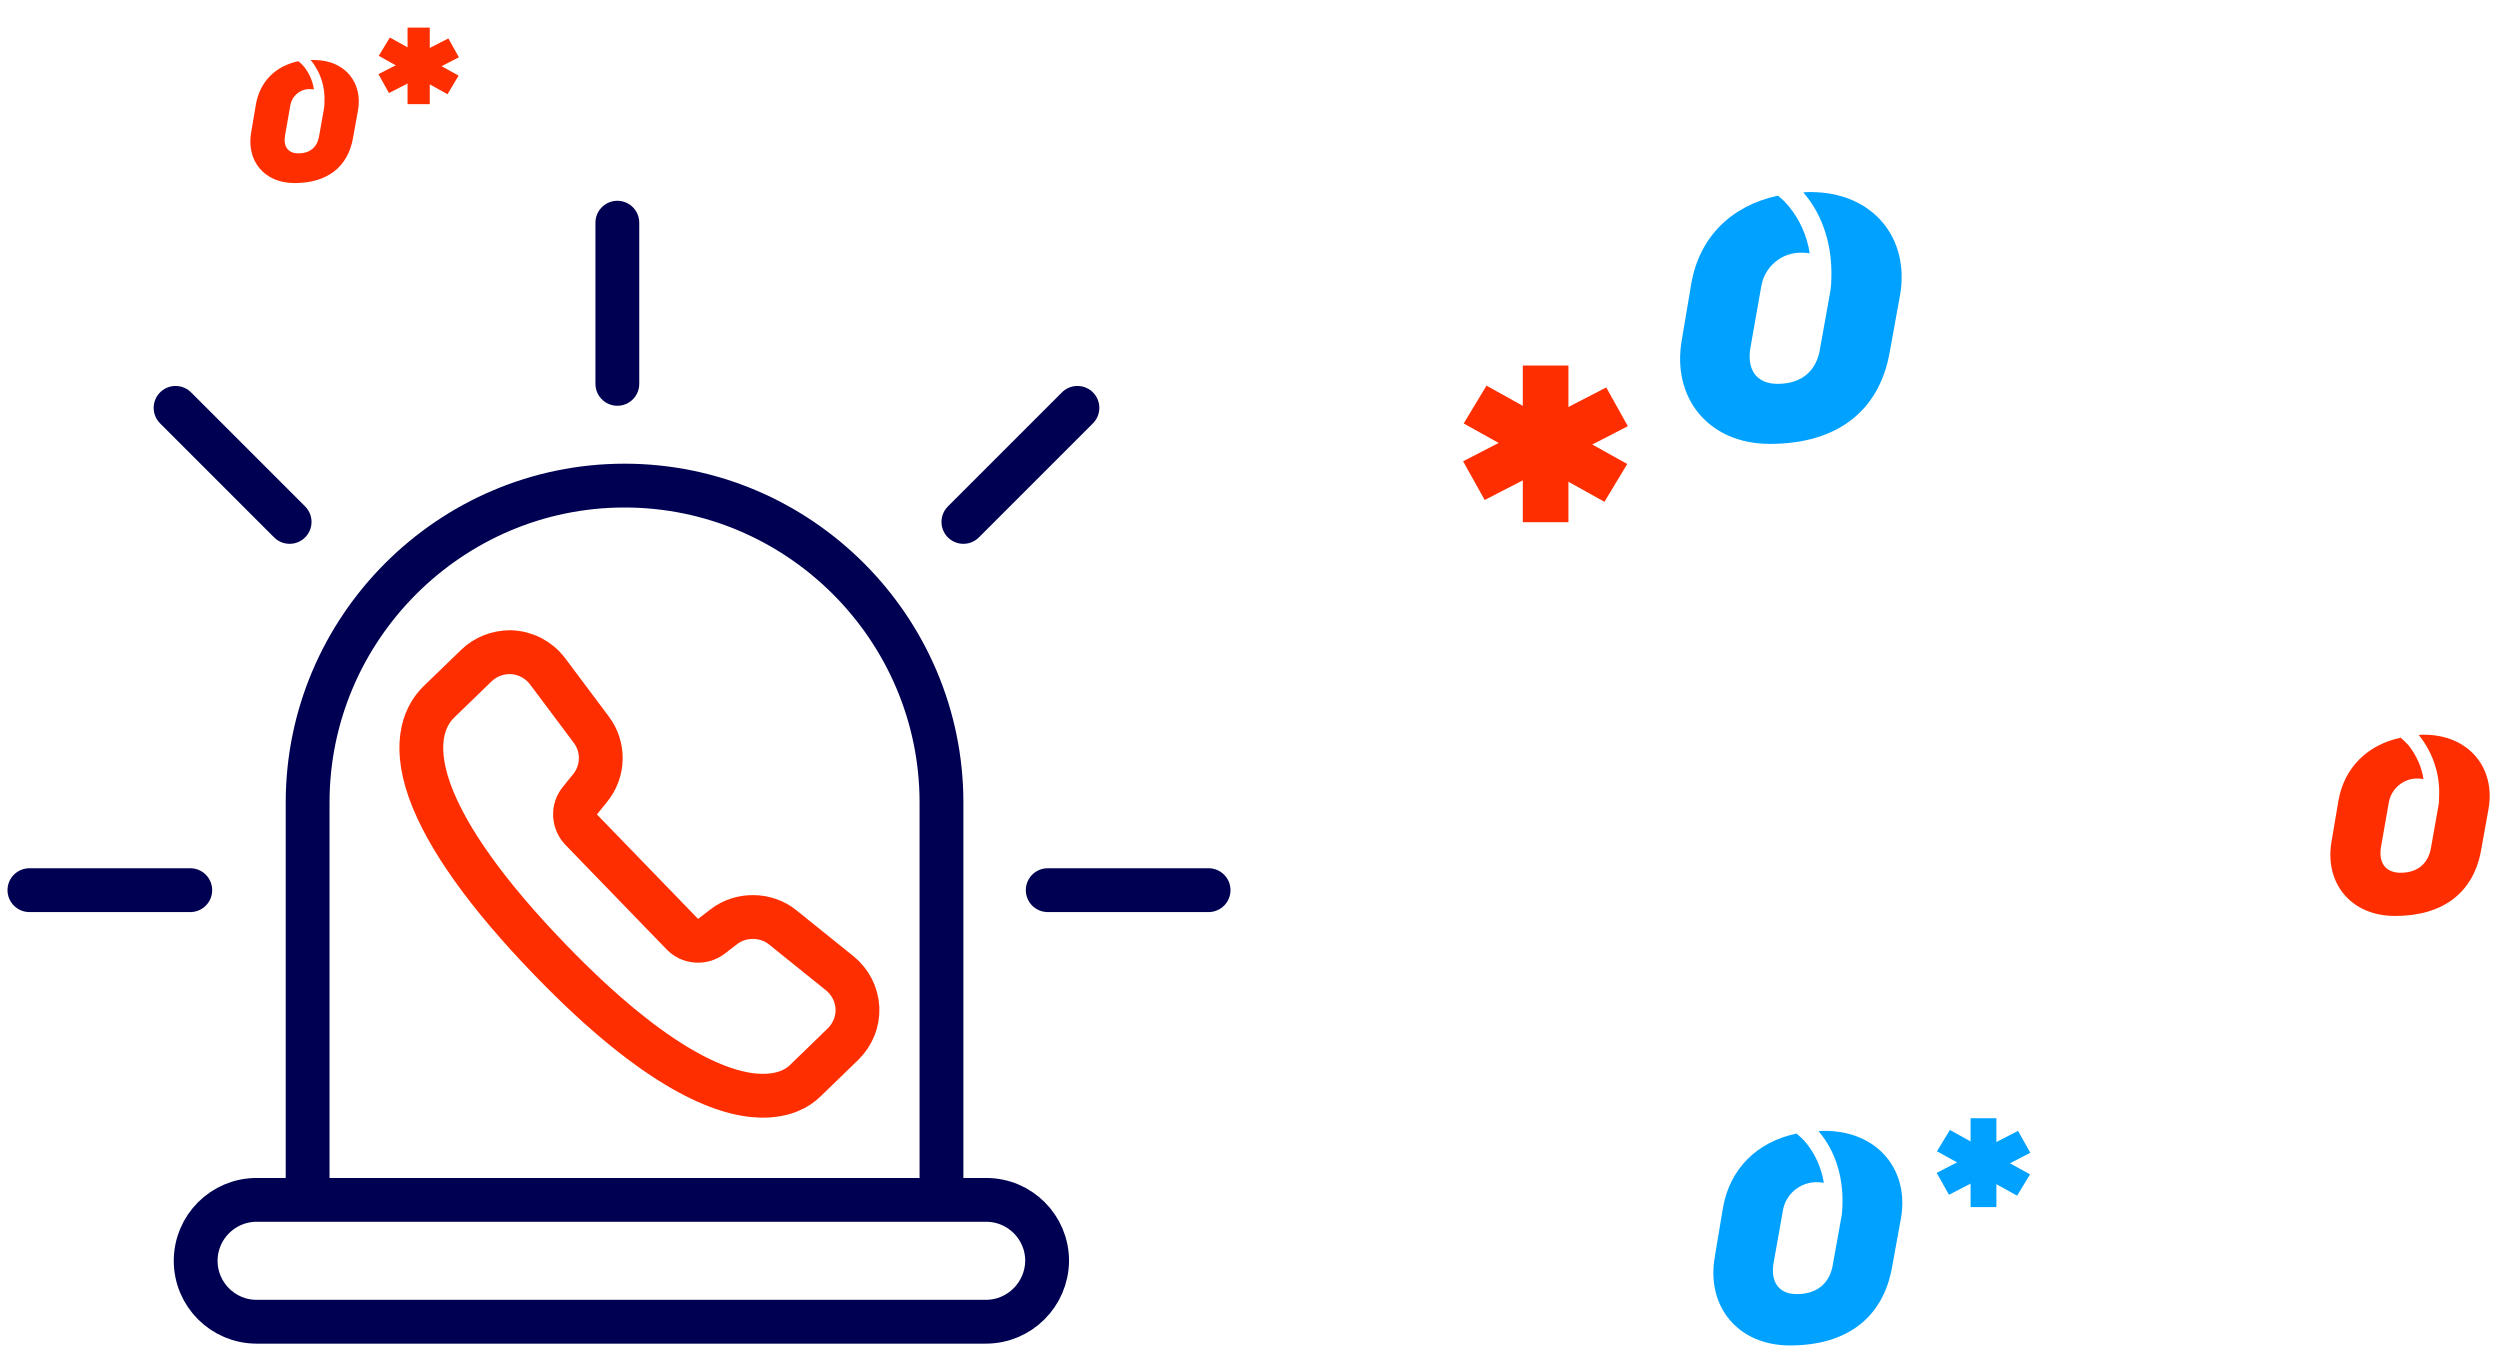 <?xml version="1.0" encoding="utf-8"?>
<!-- Generator: Adobe Illustrator 22.0.1, SVG Export Plug-In . SVG Version: 6.00 Build 0)  -->
<svg version="1.1" id="Layer_1" xmlns="http://www.w3.org/2000/svg" xmlns:xlink="http://www.w3.org/1999/xlink" x="0px" y="0px"
	 viewBox="0 0 833 456.1" style="enable-background:new 0 0 833 456.1;" xml:space="preserve">
<style type="text/css">
	.st0{fill:#00A1FF;}
	.st1{fill:#FF2E00;}
	.st2{fill:none;stroke:#000052;stroke-width:14.6;stroke-linecap:round;stroke-linejoin:round;}
	.st3{fill:none;stroke:#FF2E00;stroke-width:14.6;stroke-linecap:round;stroke-linejoin:round;}
	
		.st4{fill-rule:evenodd;clip-rule:evenodd;fill:none;stroke:#000052;stroke-width:14.6;stroke-linecap:round;stroke-linejoin:round;}
	.st5{fill:#FFFFFF;stroke:#000052;stroke-width:14.6;stroke-linecap:round;stroke-linejoin:round;}
	.st6{fill:none;stroke:#00A1FF;stroke-width:14.6;stroke-miterlimit:10;}
	.st7{fill:none;stroke:#00A1FF;stroke-width:14.6;stroke-linecap:round;stroke-miterlimit:10;}
</style>
<rect x="656.6" y="372.6" class="st0" width="8.6" height="29.6"/>
<polygon class="st0" points="645.4,383.6 672.1,398.4 676.4,391.3 649.7,376.5 "/>
<polygon class="st0" points="645.3,390.8 649.4,398.1 676.5,384.1 672.4,376.8 "/>
<rect x="507.4" y="121.8" class="st1" width="15.2" height="52.2"/>
<polygon class="st1" points="487.7,141.1 534.6,167.2 542.2,154.6 495.3,128.5 "/>
<polygon class="st1" points="487.5,153.7 494.7,166.6 542.4,142 535.2,129.1 "/>
<path class="st1" d="M807.6,244.8c-0.6,0-1.2,0-1.7,0.1l0.2,0.2c4.6,5.8,7,13.1,6.6,20.5l0,0c0,0.9,0,1.8-0.2,2.8l-2.5,14.1
	c-0.9,5.2-4.4,8.3-10.1,8.3c-5.2,0-7.5-3.5-6.5-8.9l2.5-14.2c0.7-4.9,5-8.5,9.9-8.3c0.6,0,1.2,0.1,1.7,0.2c-0.6-4.1-2.4-8-5-11.3
	c-0.8-0.9-1.7-1.7-2.6-2.5c-11.1,2.4-18.7,9.9-20.7,20.8l-2.3,13.6c-2.5,14,6.4,25,21.1,25c16.2,0,26.2-7.9,28.7-21.9l2.5-13.9
	C831.5,255.9,822.7,244.8,807.6,244.8"/>
<path class="st0" d="M607.9,376.8c-0.7,0-1.4,0-2,0.1l0.2,0.2c5.4,6.4,8.1,15,7.8,24.3l0,0c0,1.1-0.1,2.2-0.2,3.3l-3,16.7
	c-1,6.1-5.2,9.8-12,9.8c-6.1,0-8.9-4.2-7.7-10.6l3-16.9c0.8-5.8,5.9-10,11.7-9.8c0.7,0,1.4,0.1,2,0.2c-0.8-4.9-2.8-9.5-6-13.4
	c-0.9-1.1-2-2.1-3.1-3c-13.2,2.8-22.2,11.7-24.5,24.7l-2.7,16.2c-3,16.6,7.6,29.7,25,29.7c19.2,0,31-9.4,34-25.9l3-16.5
	C636.2,390,625.8,376.8,607.9,376.8"/>
<rect x="135.8" y="9.2" class="st1" width="7.4" height="25.5"/>
<polygon class="st1" points="126.2,18.6 149.1,31.4 152.8,25.2 129.9,12.5 "/>
<polygon class="st1" points="126.1,24.7 129.6,31 152.9,19.1 149.4,12.8 "/>
<path class="st1" d="M104.7,20c-0.4,0-0.8,0-1.2,0l0.1,0.1c3.2,3.9,4.8,8.9,4.5,13.9l0,0c0,0.6,0,1.3-0.1,1.9l-1.7,9.6
	c-0.6,3.5-3,5.6-6.9,5.6c-3.5,0-5.1-2.4-4.4-6.1l1.7-9.7c0.5-3.3,3.4-5.8,6.7-5.6c0.4,0,0.8,0,1.2,0.1c-0.4-2.8-1.6-5.5-3.4-7.7
	c-0.5-0.6-1.1-1.2-1.8-1.7c-7.6,1.6-12.7,6.7-14.1,14.2L83.7,44c-1.7,9.5,4.3,17,14.4,17c11,0,17.8-5.4,19.5-14.9l1.7-9.4
	C120.9,27.5,114.9,20,104.7,20"/>
<path class="st0" d="M603.3,64c-0.8,0-1.6,0-2.4,0.1l0.2,0.3c6.4,7.5,9.5,17.7,9.1,28.5l0,0c0,1.3-0.1,2.6-0.3,3.9l-3.5,19.6
	c-1.2,7.2-6.1,11.5-14.1,11.5c-7.2,0-10.4-4.9-9-12.4l3.5-19.8c1-6.8,6.9-11.8,13.8-11.5c0.8,0,1.6,0.1,2.4,0.2
	c-0.9-5.8-3.3-11.2-7-15.7c-1.1-1.3-2.3-2.5-3.6-3.5c-15.5,3.3-26,13.7-28.8,28.9l-3.2,19c-3.5,19.5,8.9,34.8,29.3,34.8
	c22.5,0,36.4-11,39.9-30.3l3.5-19.3C636.4,79.5,624.2,64,603.3,64"/>
<g>
	<path class="st3" d="M280.8,348l-12.5,12.1c-2.4,2.4-6.9,5.1-14.6,5c0,0,0,0,0,0c-12.3-0.2-34.5-8.2-70.2-45.1
		c-21.2-21.9-34.7-40.9-40.3-56.4c-6.2-17.3-0.8-26,3-29.7l12.5-12.1c3-2.9,7-4.5,11.3-4.5c4.9,0.1,9.4,2.4,12.4,6.3l14.6,19.5
		c4.4,5.8,4.2,13.9-0.4,19.5l-3.4,4.2c-2.3,2.8-2.1,6.9,0.4,9.6l33.8,34.9c2.5,2.6,6.7,2.9,9.6,0.7l4.3-3.3c5.6-4.3,14-4.2,19.5,0.3
		l19,15.3c3.5,2.8,5.7,7.1,5.9,11.6C285.9,340.4,284.1,344.8,280.8,348l-1.7,1.6"/>
</g>
<g>
	<path class="st4" d="M102.5,393.4v-126c0-58.1,47.5-105.6,105.6-105.6h0c58.1,0,105.6,47.5,105.6,105.6v126"/>
	<path class="st2" d="M328.5,440.4H85.5c-11.2,0-20.3-9.1-20.3-20.3v0c0-11.2,9.1-20.3,20.3-20.3h243.1c11.2,0,20.3,9.1,20.3,20.3v0
		C348.8,431.3,339.7,440.4,328.5,440.4z"/>
</g>
<g>
	<line class="st2" x1="402.7" y1="296.6" x2="349.1" y2="296.6"/>
	<line class="st2" x1="63.4" y1="296.6" x2="9.8" y2="296.6"/>
	<line class="st2" x1="205.7" y1="127.9" x2="205.7" y2="74.2"/>
	<line class="st2" x1="321" y1="173.9" x2="359" y2="135.9"/>
	<line class="st2" x1="96.5" y1="173.9" x2="58.5" y2="135.9"/>
</g>
</svg>
